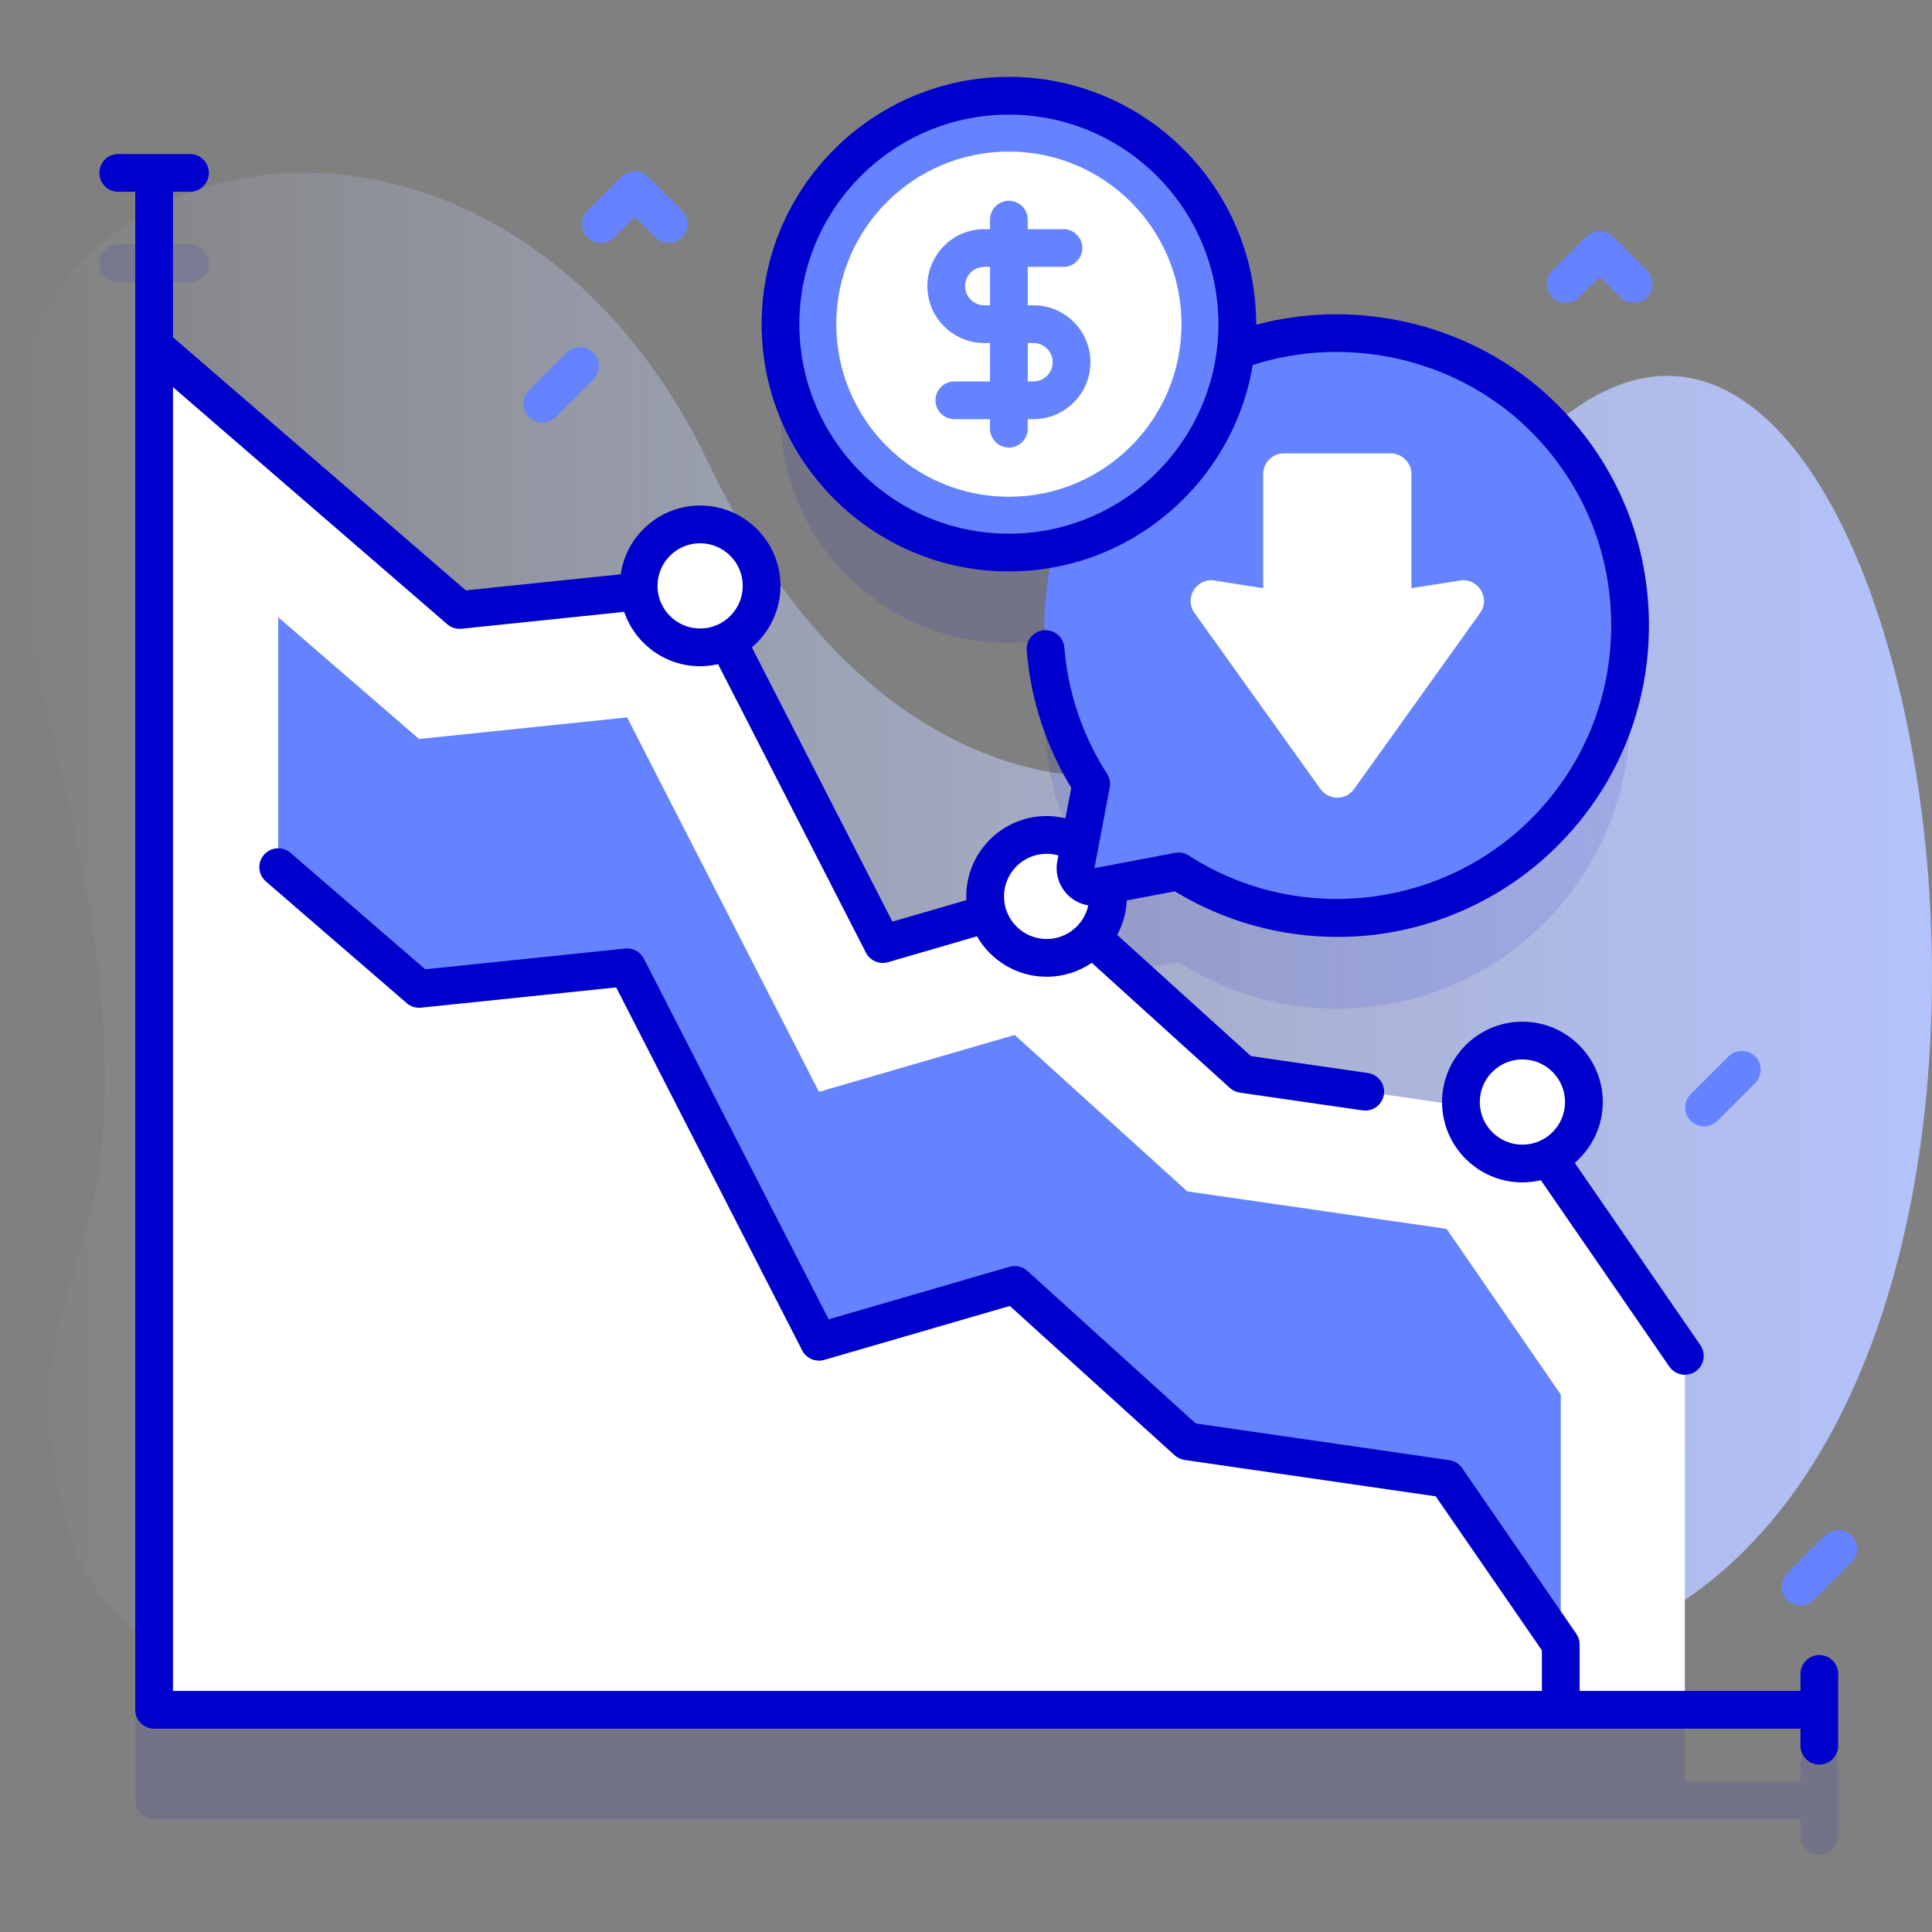 <svg id="Capa_1" enable-background="new 0 0 512 512" height="512" viewBox="0 0 512 512" width="512" xmlns="http://www.w3.org/2000/svg" xmlns:xlink="http://www.w3.org/1999/xlink"><rect x="0" y="0" width="512" height="512" fill="#808080" stroke="none"/><linearGradient id="SVGID_1_" gradientUnits="userSpaceOnUse" x1="0" x2="512" y1="247.261" y2="247.261"><stop offset="0" stop-color="#cedbfc" stop-opacity="0"/><stop offset="1" stop-color="#b4c2fc"/></linearGradient><g><g><path d="m5.602 164.29c-37.389-129.013 122.398-167.083 182.206-41.485 49.011 102.922 143.091 109.664 196.659 23.488 110.891-178.395 193.894 206.603 53.601 282.837-108.466 58.939-164.436-114.928-254.099-62.361-19.432 11.393-21.281 39.326-35.497 56.789-32.032 39.348-116.639 31.977-130.249-17.74-23.198-84.743 41.442-54.982-12.621-241.528z" fill="url(#SVGID_1_)"/></g><g><g><circle cx="267.367" cy="109.906" fill="#00c" opacity=".1" r="60.528"/><g><path d="m482.144 462.605c-2.762 0-5 2.239-5 5v4.508h-30.636v-88.785l-44.214-64.154-73.008-10.565-39.857-36.122c2.623-2.892 4.235-6.719 4.235-10.931 0-1.036-.107-2.045-.292-3.027l18.968-3.598c30.057 19.421 70.592 15.982 96.921-10.347 30.746-30.746 30.297-80.873-1.345-111.054-29.919-28.537-77.632-28.389-107.384.321-27.249 26.294-31.025 67.476-11.358 97.914l-3.048 16.064c-2.531-1.618-5.531-2.569-8.758-2.569-9 0-16.296 7.296-16.296 16.296 0 1.58.236 3.103.656 4.548l-27.802 8.084-48.739-95.113-63.375 6.578-75.965-65.664v-45.172h4.508c2.762 0 5-2.239 5-5s-2.238-5-5-5h-19.017c-2.762 0-5 2.239-5 5s2.238 5 5 5h4.509v402.297c0 1.326.526 2.598 1.465 3.536.938.938 2.209 1.464 3.535 1.464h436.297v4.508c0 2.761 2.238 5 5 5s5-2.239 5-5v-19.017c0-2.761-2.239-5-5-5z" fill="#00c" opacity=".1"/><g><path d="m40.847 91.667 80.964 69.986 63.375-6.578 48.74 95.113 43.441-12.632 51.918 47.053 73.008 10.566 44.214 64.154v93.785h-405.66z" fill="#fff"/><path d="m413.62 369.567v83.552h-339.888v-289.544l37.33 32.266 55.124-5.723 50.848 99.23 51.868-15.075 45.74 41.453 68.718 9.944z" fill="#6583fe"/><g fill="#fff"><path d="m413.62 435.808v17.311h-339.888v-223.314l37.33 32.266 55.124-5.723 50.848 99.241 51.868-15.075 45.74 41.442 68.718 9.955z"/><circle cx="277.367" cy="237.556" r="16.296"/><circle cx="403.454" cy="292.051" r="16.296"/><circle cx="185.54" cy="155.265" r="16.296"/></g><g><path d="m409.26 220.583c30.746-30.746 30.297-80.873-1.345-111.054-29.919-28.537-77.632-28.389-107.384.321-27.249 26.294-31.025 67.476-11.358 97.914l-4.056 21.377c-.657 3.464 2.381 6.501 5.844 5.844l21.377-4.056c30.058 19.423 70.593 15.983 96.922-10.346z" fill="#6583fe"/><path d="m316.555 162.452 33.382 46.642c2.187 3.055 6.729 3.055 8.915 0l33.382-46.642c2.83-3.954-.507-9.362-5.311-8.605l-12.889 2.031v-30.246c0-3.027-2.454-5.482-5.482-5.482h-28.316c-3.027 0-5.482 2.454-5.482 5.482v30.246l-12.889-2.031c-4.803-.757-8.14 4.651-5.31 8.605z" fill="#fff"/></g></g></g><g><g><circle cx="267.367" cy="85.906" fill="#6583fe" r="60.528"/><g fill="#00c"><path d="m482.144 438.605c-2.762 0-5 2.239-5 5v4.508h-58.524v-12.306c0-1.014-.308-2.003-.883-2.838l-30.259-43.897c-.791-1.146-2.022-1.911-3.4-2.11l-67.209-9.736-44.608-40.418c-1.287-1.166-3.09-1.58-4.753-1.096l-47.905 13.923-48.966-95.568c-.94-1.836-2.913-2.906-4.967-2.693l-52.974 5.5-35.694-30.852c-2.088-1.804-5.245-1.577-7.053.513-1.806 2.089-1.575 5.247.514 7.052l37.33 32.265c1.044.902 2.414 1.336 3.786 1.19l51.719-5.369 49.287 96.194c1.093 2.133 3.545 3.191 5.846 2.521l49.186-14.295 43.669 39.566c.737.667 1.656 1.1 2.641 1.243l66.558 9.642 28.137 40.818v10.75h-362.775v-345.513l72.693 62.835c.912.789 2.074 1.217 3.27 1.217.172 0 .344-.009.517-.027l43.082-4.473c2.872 8.369 10.801 14.409 20.132 14.409 1.636 0 3.224-.203 4.755-.554l39.184 76.465c.873 1.703 2.612 2.72 4.45 2.72.463 0 .933-.064 1.396-.199l23.584-6.857c3.68 6.392 10.568 10.716 18.461 10.716 4.435 0 8.554-1.366 11.968-3.695l36.595 33.161c.737.668 1.657 1.101 2.642 1.244l32.51 4.7c.243.035.483.052.722.052 2.444 0 4.583-1.795 4.942-4.285.396-2.733-1.5-5.269-4.232-5.664l-30.999-4.481-35.46-32.132c1.496-2.733 2.385-5.834 2.549-9.124l12.736-2.416c12.94 7.909 27.947 12.09 43.132 12.09 2.738 0 5.484-.136 8.224-.411 18.871-1.893 36.663-10.334 50.098-23.769 15.862-15.862 24.452-36.953 24.188-59.388-.266-22.428-9.362-43.317-25.616-58.82-20.69-19.733-50.857-27.193-78.474-19.862 0-.048.004-.095.004-.143 0-36.132-29.396-65.528-65.528-65.528s-65.528 29.396-65.528 65.528 29.396 65.528 65.528 65.528c32.447 0 59.446-23.71 64.619-54.711 25.205-8.077 53.424-1.749 72.477 16.424 14.289 13.628 22.286 31.99 22.519 51.702.233 19.719-7.316 38.257-21.258 52.198-24.03 24.032-62.163 28.104-90.672 9.683-1.079-.696-2.387-.951-3.646-.713l-21.378 4.056 1.017-5.358c.005-.029.011-.057.016-.085l3.023-15.933c.239-1.262-.016-2.567-.713-3.646-6.437-9.962-10.35-21.532-11.315-33.458-.223-2.752-2.653-4.788-5.387-4.58-2.753.223-4.804 2.635-4.58 5.388 1.043 12.887 5.116 25.414 11.805 36.361l-1.537 8.102c-1.624-.391-3.295-.603-4.987-.603-11.745 0-21.3 9.555-21.3 21.3 0 .328.034.647.049.972l-19.623 5.705-37.253-72.697c4.636-3.91 7.592-9.751 7.592-16.276 0-11.743-9.554-21.296-21.296-21.296-10.698 0-19.553 7.936-21.049 18.224l-41.047 4.261-77.601-67.075v-38.564h4.508c2.762 0 5-2.239 5-5s-2.238-5-5-5h-19.017c-2.762 0-5 2.239-5 5s2.238 5 5 5h4.509v402.297c0 1.326.526 2.598 1.465 3.536.938.938 2.209 1.464 3.535 1.464h436.297v4.508c0 2.761 2.238 5 5 5s5-2.239 5-5v-19.017c0-2.761-2.239-5-5-5zm-214.777-297.17c-30.618 0-55.528-24.91-55.528-55.528s24.91-55.528 55.528-55.528 55.528 24.91 55.528 55.528-24.91 55.528-55.528 55.528zm10.003 84.825c1.064 0 2.114.15 3.121.441l-.286 1.508c-.617 3.253.412 6.594 2.754 8.936 1.5 1.5 3.411 2.453 5.446 2.788-1.094 5.089-5.623 8.917-11.034 8.917-6.23 0-11.3-5.064-11.3-11.29-.001-6.231 5.069-11.3 11.299-11.3zm-91.83-82.291c6.229 0 11.296 5.067 11.296 11.296s-5.067 11.296-11.296 11.296-11.297-5.067-11.297-11.296 5.068-11.296 11.297-11.296z"/><path d="m424.75 292.052c0-11.743-9.554-21.296-21.296-21.296s-21.296 9.553-21.296 21.296 9.554 21.296 21.296 21.296c1.683 0 3.313-.217 4.885-.588l34.05 49.407c.971 1.407 2.532 2.163 4.122 2.163.978 0 1.966-.287 2.832-.883 2.274-1.567 2.847-4.681 1.28-6.955l-33.299-48.316c4.538-3.909 7.426-9.681 7.426-16.124zm-32.592 0c0-6.229 5.067-11.296 11.296-11.296s11.296 5.067 11.296 11.296-5.067 11.296-11.296 11.296-11.296-5.068-11.296-11.296z"/></g><circle cx="267.367" cy="85.906" fill="#fff" r="45.742"/></g><path d="m273.883 80.906h-1.516v-10.18h9.454c2.761 0 5-2.239 5-5s-2.239-5-5-5h-9.454v-2.514c0-2.761-2.239-5-5-5s-5 2.239-5 5v2.514h-1.516c-8.321 0-15.09 6.769-15.09 15.09s6.769 15.09 15.09 15.09h1.516v10.18h-9.453c-2.761 0-5 2.239-5 5s2.239 5 5 5h9.453v2.514c0 2.761 2.239 5 5 5s5-2.239 5-5v-2.514h1.516c8.32 0 15.089-6.769 15.089-15.09s-6.768-15.09-15.089-15.09zm-13.031 0c-2.807 0-5.09-2.283-5.09-5.09s2.283-5.09 5.09-5.09h1.516v10.18zm13.031 20.18h-1.516v-10.18h1.516c2.806 0 5.089 2.283 5.089 5.09s-2.282 5.09-5.089 5.09z" fill="#6583fe"/></g></g><g fill="#6583fe"><path d="m177.243 64.378c-1.279 0-2.56-.488-3.535-1.464l-5.465-5.464-5.465 5.464c-1.951 1.952-5.119 1.952-7.07 0-1.953-1.953-1.953-5.119 0-7.071l9-9c1.951-1.952 5.119-1.952 7.07 0l9 9c1.953 1.953 1.953 5.119 0 7.071-.975.976-2.256 1.464-3.535 1.464z"/><path d="m432.941 80.227c-1.279 0-2.56-.488-3.535-1.464l-5.465-5.464-5.465 5.464c-1.951 1.952-5.119 1.952-7.07 0-1.953-1.953-1.953-5.119 0-7.071l9-9c1.951-1.952 5.119-1.952 7.07 0l9 9c1.953 1.953 1.953 5.119 0 7.071-.975.976-2.255 1.464-3.535 1.464z"/><path d="m451.6 298.501c-1.279 0-2.56-.488-3.535-1.464-1.953-1.953-1.953-5.119 0-7.071l10-10c1.951-1.952 5.119-1.952 7.07 0 1.953 1.953 1.953 5.119 0 7.071l-10 10c-.976.975-2.256 1.464-3.535 1.464z"/><path d="m143.716 111.996c-1.279 0-2.56-.488-3.535-1.464-1.953-1.953-1.953-5.119 0-7.071l10-10c1.951-1.952 5.119-1.952 7.07 0 1.953 1.953 1.953 5.119 0 7.071l-10 10c-.976.976-2.256 1.464-3.535 1.464z"/><path d="m477.144 425.472c-1.279 0-2.56-.488-3.535-1.464-1.953-1.953-1.953-5.119 0-7.071l10-10c1.951-1.952 5.119-1.952 7.07 0 1.953 1.953 1.953 5.119 0 7.071l-10 10c-.976.976-2.256 1.464-3.535 1.464z"/></g></g></g></svg>